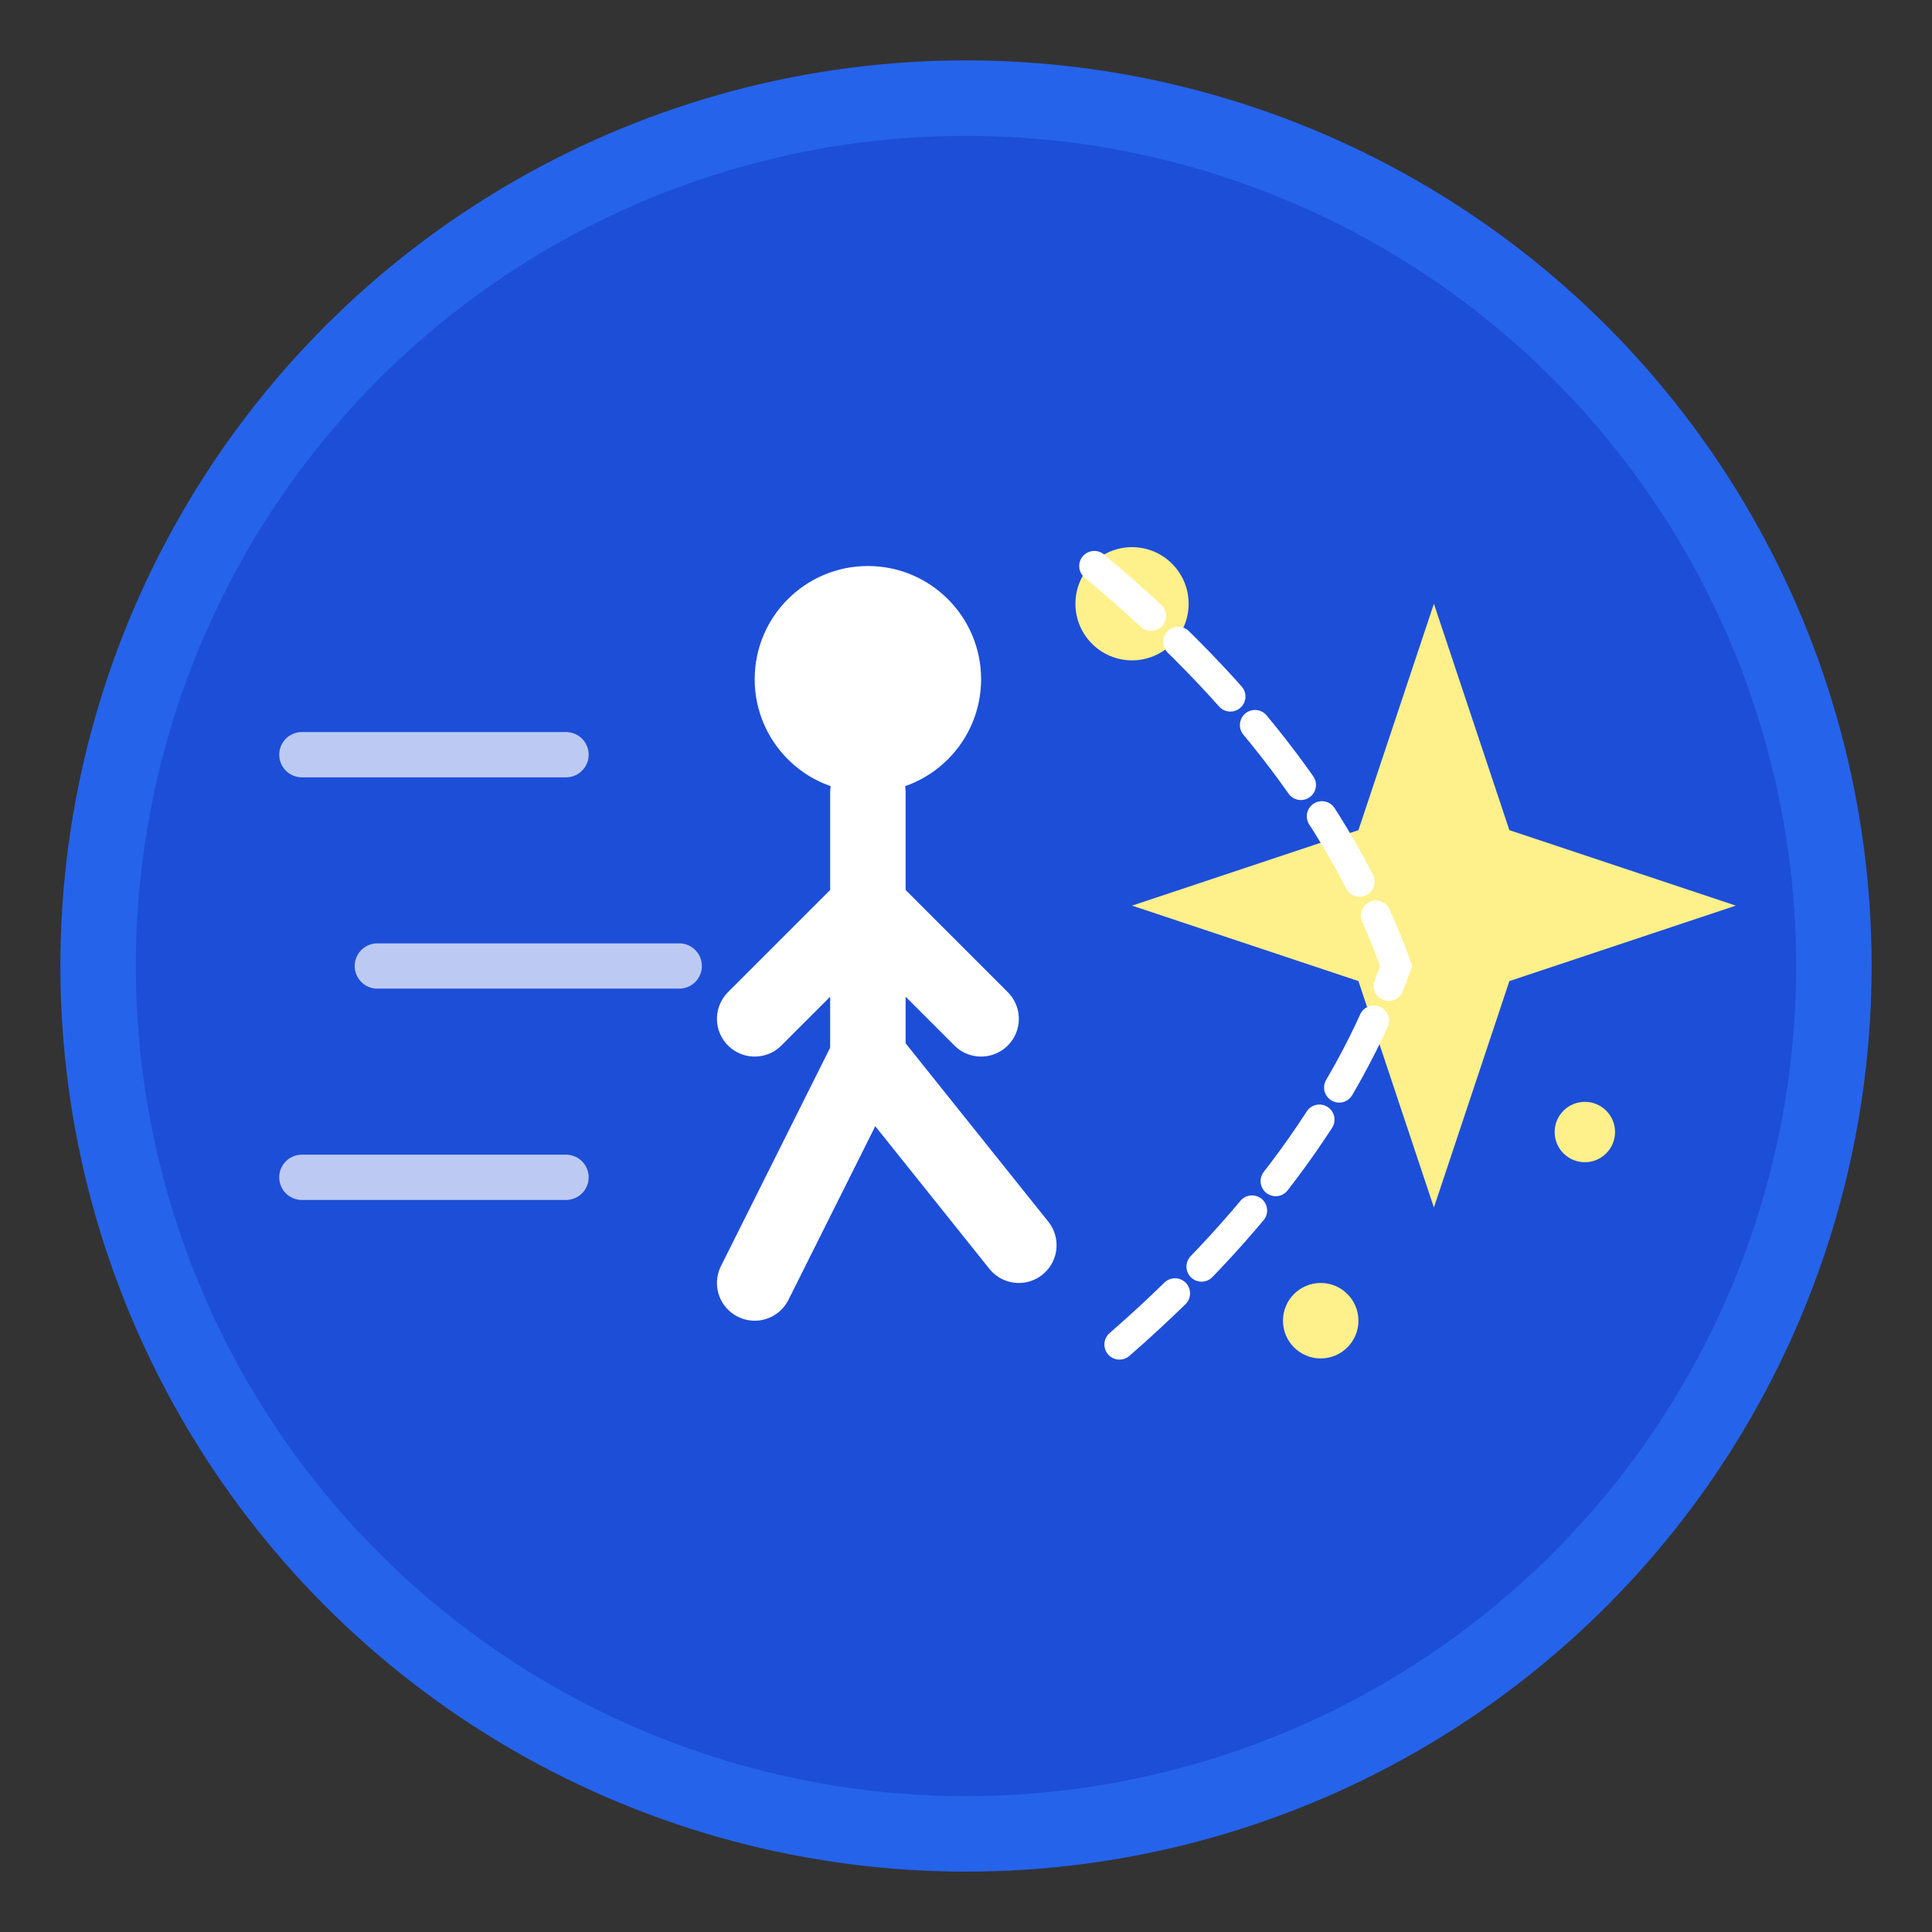 <svg xmlns="http://www.w3.org/2000/svg" viewBox="0 0 512 512" width="512" height="512">
  <rect x="0" y="0" width="512" height="512" fill="#333333" stroke="none"/>
  <!-- 背景圆形 -->
  <circle cx="256" cy="256" r="240" fill="#2563eb" />
  <circle cx="256" cy="256" r="220" fill="#1d4ed8" />
  
  <!-- 速度线条 -->
  <g stroke="#ffffff" stroke-width="12" stroke-linecap="round" opacity="0.7">
    <line x1="100" y1="256" x2="180" y2="256" />
    <line x1="80" y1="200" x2="150" y2="200" />
    <line x1="80" y1="312" x2="150" y2="312" />
  </g>
  
  <!-- 星星 -->
  <g fill="#fef08a">
    <polygon points="380,160 400,220 460,240 400,260 380,320 360,260 300,240 360,220" />
    <circle cx="300" cy="160" r="15" />
    <circle cx="350" cy="350" r="10" />
    <circle cx="420" cy="300" r="8" />
  </g>
  
  <!-- 奔跑的人 -->
  <g fill="#ffffff">
    <!-- 头部 -->
    <circle cx="230" cy="180" r="30" />
    
    <!-- 身体 -->
    <path d="M230,210 L230,280 M230,240 L200,270 M230,240 L260,270" 
          stroke="#ffffff" stroke-width="20" stroke-linecap="round" stroke-linejoin="round" fill="none" />
    
    <!-- 腿部 - 动态姿势 -->
    <path d="M230,280 L200,340 M230,280 L270,330" 
          stroke="#ffffff" stroke-width="20" stroke-linecap="round" stroke-linejoin="round" fill="none" />
  </g>
  
  <!-- 速度效果 -->
  <path d="M290,150 Q350,200 370,256 Q350,312 290,362" 
        stroke="#ffffff" stroke-width="8" stroke-linecap="round" fill="none" stroke-dasharray="20,10" />
</svg> 